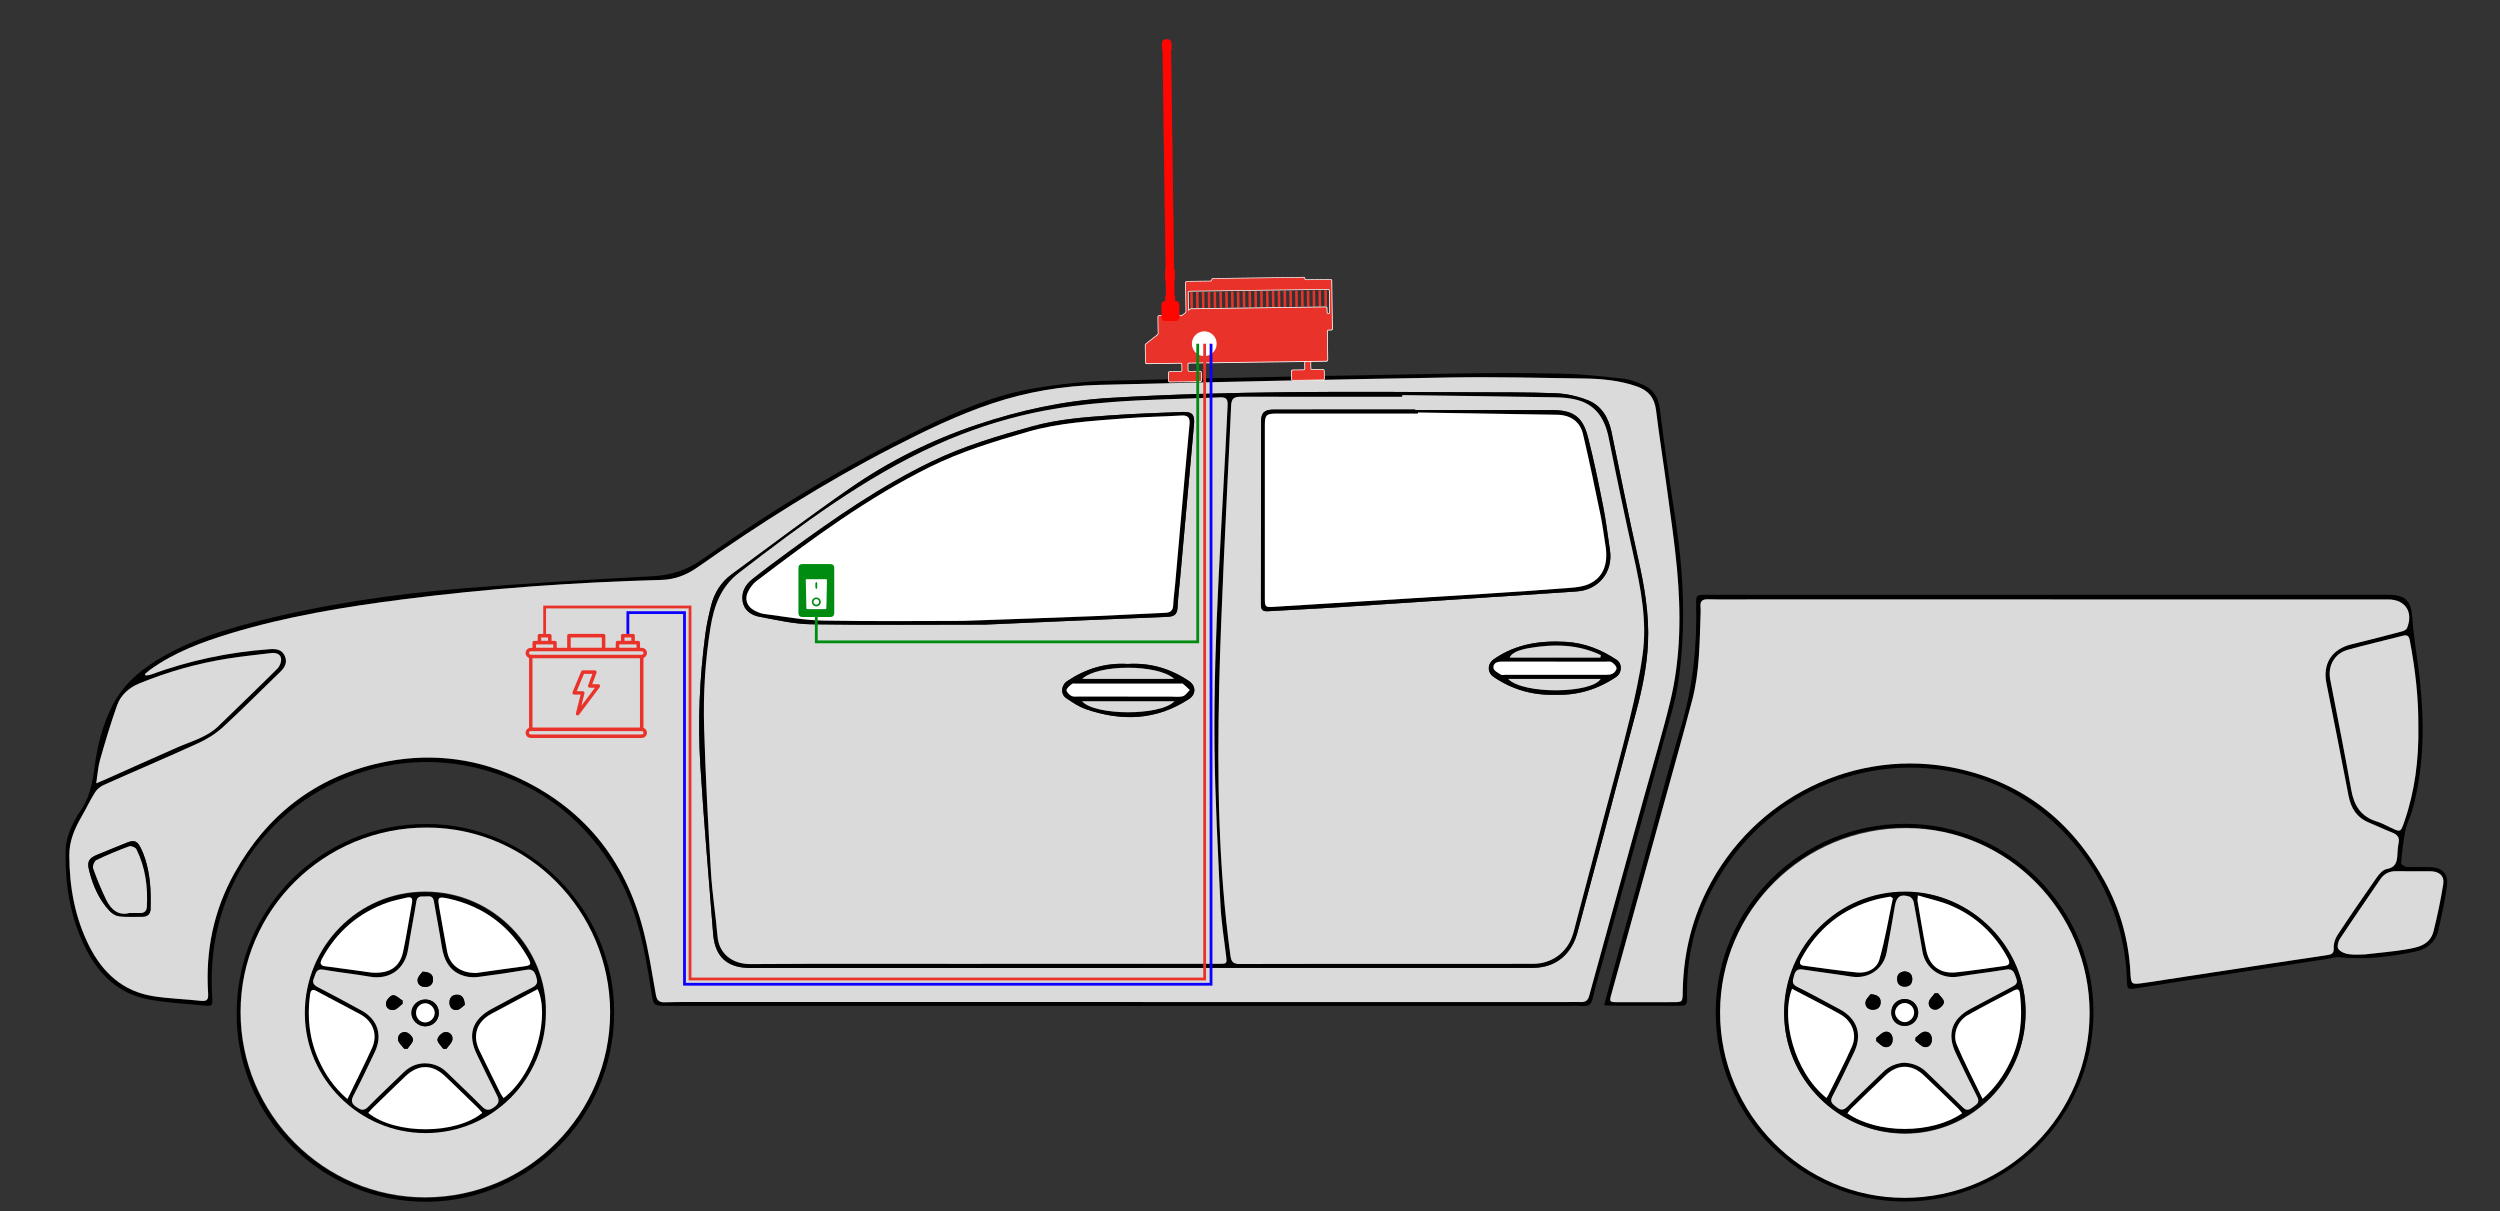 <?xml version="1.0" encoding="UTF-8"?> <svg xmlns="http://www.w3.org/2000/svg" version="1.1" viewBox="0 0 893 432.71"><rect x="0" y="0" width="893" height="432.71" fill="#333333" stroke="none"/><defs><style> .cls-1 { stroke: #008c10; } .cls-1, .cls-2, .cls-3 { fill: none; stroke-miterlimit: 10; } .cls-4 { fill: #ff0600; } .cls-5 { fill: #e9332a; } .cls-2 { stroke: #0c00ff; } .cls-6 { fill: #fff; } .cls-7 { fill: #008c10; } .cls-3 { stroke: #e9332a; } .cls-8 { fill: #dadada; } </style></defs><g><g id="_Слой_1" data-name="Слой_1"><path d="M400.83,359.3c-54.08,0-108.16,0-162.23,0-5.34,0-5.17-.04-5.99-5.31-2.28-14.75-4.92-29.4-12.69-42.52-10.79-18.22-26.15-30.53-46.61-36.36-38.39-10.94-79.02,9.74-92.76,47.11-4.01,10.91-5.47,22.08-4.78,33.62.22,3.59.15,3.66-3.5,3.29-6.63-.67-13.34-.95-19.84-2.27-10.16-2.06-17.01-8.77-21.65-17.75-5.67-10.98-7.53-22.83-7.35-35.07.06-4.29,1.63-8.12,3.69-11.79.33-.58.62-1.19,1.02-1.72,3.64-4.81,4.85-10.39,5.6-16.25.98-7.71,2.86-15.29,6.38-22.22,4.04-7.94,10.8-13.41,18.44-17.75,9.99-5.67,20.85-9.15,31.91-12.02,24.66-6.39,49.78-10.08,75.11-12.13,22.41-1.82,44.87-3.12,67.32-4.31,6.65-.35,12.37-2.11,17.84-5.98,25.11-17.73,51.28-33.73,79-47.11,12.78-6.17,25.81-11.73,39.86-14.08,9.01-1.51,18.18-2.47,27.31-2.7,41.06-1.06,82.13-1.83,123.19-2.56,12.74-.23,25.5-.22,38.24.07,7.22.16,14.44,1,21.63,1.8,2.35.26,4.68,1.18,6.87,2.14,3.6,1.58,5.5,4.29,6.02,8.43,1.63,12.97,3.49,25.91,5.5,38.82,3.04,19.62,4,39.3,1.12,58.98-1.04,7.12-3.33,14.07-5.21,21.06-3.43,12.68-6.99,25.34-10.5,38-3.84,13.87-7.69,27.73-11.53,41.6-1.13,4.09-2.41,8.15-3.31,12.29-.48,2.21-1.52,2.86-3.62,2.73-2.24-.14-4.5-.03-6.75-.03-52.58,0-105.16,0-157.73,0h0ZM51.74,240.81c.09.17.19.33.28.5.62-.11,1.27-.13,1.85-.34,13.69-4.99,27.8-8.01,42.34-9.06,2.3-.17,4.44.02,5.5,2.41,1.03,2.32.03,4.11-1.7,5.77-6.78,6.52-13.38,13.24-20.32,19.59-2.58,2.37-5.72,4.33-8.91,5.8-11.18,5.12-22.51,9.91-33.75,14.93-1.2.54-2.42,1.53-3.11,2.64-1.76,2.81-3.17,5.84-4.83,8.72-2.46,4.24-4.35,8.66-4.35,13.64.02,11.39,1.99,22.39,7.16,32.63,4.8,9.5,12.06,16.15,22.9,17.83,5.58.87,11.27,1.02,16.9,1.64,2.14.23,2.78-.39,2.63-2.56-1.01-15.24,1.95-29.69,9.4-43.06,11.52-20.66,28.73-34.15,51.87-39.32,16.44-3.67,32.71-2.19,48.17,4.71,24.22,10.81,39.43,29.43,46.01,55.02,1.94,7.56,3.11,15.32,4.48,23.01.36,2.05,1.14,2.79,3.25,2.73,5.33-.15,10.66-.1,15.99-.1,102.16,0,204.31,0,306.47.01,1.58,0,3.17-.07,4.75,0,1.59.07,2.47-.6,2.89-2.13,2.7-9.87,5.42-19.73,8.15-29.59,3.83-13.87,7.67-27.74,11.5-41.61,3.12-11.3,6.53-22.54,9.3-33.93,3.79-15.62,3.91-31.54,2.45-47.45-.84-9.2-2.2-18.35-3.43-27.5-1.31-9.74-2.86-19.44-4.06-29.19-.55-4.43-2.7-7.07-6.86-8.51-6.07-2.11-12.36-2.72-18.69-2.82-15.91-.24-31.83-.64-47.74-.38-41.82.69-83.63,1.62-125.44,2.65-13.03.32-25.82,2.44-38.26,6.58-12.44,4.14-24.17,9.84-35.78,15.82-24.31,12.52-47.35,27.11-69.7,42.83-3.86,2.71-8.08,4.31-12.77,4.44-30.91.86-61.73,3-92.41,6.95-20.83,2.68-41.52,6.04-61.66,12.18-10.05,3.06-19.89,6.68-28.52,12.9-.69.5-1.31,1.09-1.97,1.64ZM34.38,279.77c1.48-.62,2.22-.91,2.94-1.23,8.65-3.85,17.29-7.74,25.96-11.56,5.07-2.24,10.59-3.59,14.73-7.63,7.04-6.85,14.14-13.63,21.1-20.57.84-.84,1.46-2.53,1.26-3.66-.3-1.66-1.98-2.05-3.62-1.84-5.12.63-10.26,1.13-15.35,1.94-10.88,1.72-21.43,4.7-31.62,8.88-3.71,1.52-6.64,4.11-7.97,7.84-2.28,6.4-4.21,12.93-6.08,19.46-.71,2.48-.85,5.13-1.36,8.36Z"></path><path d="M572.98,359.06c1.51-5.59,2.86-10.72,4.27-15.83,3.82-13.87,7.66-27.74,11.5-41.61,3.86-13.95,7.48-27.97,11.66-41.82,4.28-14.21,5.77-28.68,5.47-43.42-.08-3.9-.02-3.91,3.74-3.91,81.16,0,162.31,0,243.47,0,6.37,0,8.2,2.23,8.62,8.55.47,6.95,1.77,13.84,2.54,20.77,1.77,16,1.77,31.93-2.57,47.6-.69,2.48-1.98,4.81-2.49,7.31-.77,3.81-1.15,7.7-1.51,11.58-.04.41,1.17,1.32,1.83,1.35,2.74.16,5.5.02,8.24.1,4.86.14,6.94,2.36,6.25,7.18-.72,5.01-1.81,9.96-2.88,14.91-.98,4.56-4.01,7.2-8.48,8.11-8.91,1.83-17.87,2.98-27.01,1.98-1.35-.15-2.77.38-4.16.59-12.84,1.96-25.67,3.91-38.51,5.88-9.79,1.5-19.58,2.99-29.36,4.56-3.68.59-3.78.59-3.89-3.13-.92-33.05-23.9-63.36-54.88-72.39-35.04-10.21-71.97,4.39-90.94,36.05-7.71,12.87-11.5,26.84-11.27,41.87.06,3.96,0,3.93-3.94,3.92-7.25-.02-14.5,0-21.75-.02-1.15,0-2.29-.11-3.96-.19ZM732.58,214.12c-35.74,0-71.48,0-107.23,0-5.08,0-10.17.08-15.25-.05-2.11-.05-2.89.73-2.67,2.76.09.82.04,1.67.01,2.5-.35,10.32-.36,20.7-2.99,30.77-3.17,12.15-6.6,24.23-9.93,36.34-6.32,22.93-12.65,45.86-18.97,68.79-.72,2.63-.64,2.75,2.21,2.76,6.58.02,13.16.01,19.74-.01,3.46-.01,3.51-.06,3.56-3.48.17-12.76,2.87-24.89,8.58-36.37,16.52-33.2,53.23-51.44,89.45-43.61,23.62,5.1,41.08,19.03,52.66,40.19,5.54,10.13,8.62,21.05,9.22,32.63.23,4.35.3,4.38,4.68,3.8,2.72-.36,5.43-.82,8.15-1.24,12.26-1.87,24.52-3.75,36.78-5.62,6.99-1.06,13.99-2.09,20.99-3.16,1.34-.21,2.13-.67,2.03-2.46-.08-1.52.47-3.31,1.31-4.6,4.52-6.88,9.17-13.68,13.91-20.42.92-1.31,2.27-2.94,3.64-3.18,3.15-.56,3.74-2.46,3.87-5.05.07-1.41.15-2.84.44-4.22.46-2.19-.62-3.16-2.48-3.88-2.71-1.05-5.33-2.33-8.02-3.43-4.36-1.77-6.51-5.11-7.38-9.62-2.57-13.4-5.19-26.78-7.89-40.15-1.42-7.03,1.91-12.26,8.95-13.95,6.06-1.46,12.09-3.05,18.12-4.64.64-.17,1.5-.61,1.71-1.15,2.34-5.77-.63-10.24-6.74-10.24-40.16,0-80.32,0-120.47,0ZM863.84,259.63c.08-10.37-1.11-20.6-3.04-30.78-.29-1.53-.76-2.22-2.46-1.78-6.6,1.72-13.26,3.21-19.82,5.06-4.67,1.31-7.09,5.79-6.17,10.55,2.53,13.15,5.18,26.29,7.52,39.47.99,5.61,3.46,9.57,9.11,11.28,1.74.53,3.36,1.43,5.02,2.22,3.48,1.65,3.51,1.64,4.81-2.11,3.82-10.99,5.2-22.34,5.04-33.91ZM844.7,340.92c5.52-.65,10.09-1.01,14.59-1.76,4.2-.7,8.7-1.51,9.96-6.54,1.39-5.55,2.57-11.17,3.47-16.82.47-2.93-1.44-4.56-4.53-4.58-4.08-.03-8.16.05-12.24-.03-2.47-.05-4.33.86-5.72,2.9-4.82,7.09-9.7,14.13-14.43,21.27-.64.96-1.07,2.85-.56,3.59.7,1.02,2.34,1.71,3.67,1.89,2.2.3,4.48.08,5.78.08Z"></path><path d="M680.53,294.27c37.15.02,67.33,30.29,67.26,67.45-.07,37.3-30.37,67.53-67.61,67.47-37.03-.06-67.38-30.52-67.33-67.57.05-37.26,30.31-67.37,67.68-67.35ZM680.22,427.65c36.17.25,66.12-29.39,66.14-65.79.02-36.45-29.04-65.82-65.48-66.26-36.38-.44-66.21,29.19-66.48,65.73-.27,36.46,29.11,66.06,65.82,66.31Z"></path><path d="M84.55,361.77c0-37.45,30.15-67.46,67.75-67.45,36.73,0,67.2,30.64,67.08,67.5-.13,38.03-30.92,66.95-66.36,67.44-38.48.53-68.93-30.99-68.47-67.49ZM217.85,361.84c.01-36.26-29.36-65.95-65.34-66.04-36.8-.09-66.62,29.36-66.65,65.83-.03,36.43,29.82,66.36,66.05,66.25,36.43-.11,65.93-29.66,65.94-66.04Z"></path><path class="cls-8" d="M51.74,240.81c.65-.55,1.28-1.14,1.97-1.64,8.64-6.22,18.47-9.84,28.52-12.9,20.14-6.13,40.83-9.5,61.66-12.18,30.68-3.95,61.5-6.09,92.41-6.95,4.7-.13,8.92-1.73,12.77-4.44,22.35-15.72,45.39-30.3,69.7-42.83,11.61-5.98,23.34-11.68,35.78-15.82,12.44-4.14,25.23-6.26,38.26-6.58,41.81-1.03,83.63-1.95,125.44-2.65,15.91-.26,31.83.14,47.74.38,6.33.09,12.61.71,18.69,2.82,4.16,1.44,6.31,4.08,6.86,8.51,1.2,9.75,2.75,19.45,4.06,29.19,1.23,9.16,2.58,18.31,3.43,27.5,1.46,15.91,1.34,31.83-2.45,47.45-2.77,11.39-6.18,22.63-9.3,33.93-3.83,13.87-7.67,27.74-11.5,41.61-2.72,9.86-5.45,19.72-8.15,29.59-.42,1.53-1.31,2.2-2.89,2.13-1.58-.07-3.17,0-4.75,0-102.16,0-204.31-.01-306.47-.01-5.33,0-10.67-.06-15.99.1-2.11.06-2.89-.69-3.25-2.73-1.37-7.7-2.54-15.46-4.48-23.01-6.58-25.58-21.79-44.2-46.01-55.02-15.45-6.9-31.73-8.38-48.17-4.71-23.15,5.17-40.36,18.66-51.87,39.32-7.45,13.37-10.41,27.82-9.4,43.06.14,2.18-.49,2.8-2.63,2.56-5.63-.62-11.32-.77-16.9-1.64-10.84-1.69-18.09-8.34-22.9-17.83-5.17-10.24-7.14-21.24-7.16-32.63,0-4.98,1.89-9.4,4.35-13.64,1.67-2.87,3.07-5.91,4.83-8.72.69-1.11,1.91-2.1,3.11-2.64,11.23-5.02,22.56-9.81,33.75-14.93,3.2-1.46,6.33-3.43,8.91-5.8,6.93-6.35,13.53-13.07,20.32-19.59,1.72-1.65,2.72-3.45,1.7-5.77-1.06-2.39-3.2-2.58-5.5-2.41-14.54,1.05-28.65,4.07-42.34,9.06-.58.21-1.23.23-1.85.34-.09-.17-.19-.33-.28-.5ZM407.29,345.75h0c39.83,0,79.66,0,119.49,0,6.83,0,13.67,0,20.5-.01,6.67-.02,11.74-2.88,14.77-8.86,1.03-2.04,1.56-4.36,2.17-6.6,3.19-11.8,6.34-23.62,9.47-35.44,3.56-13.43,7.04-26.88,10.65-40.29,2.19-8.14,3.93-16.34,4.32-24.79.49-10.42-1.32-20.53-3.61-30.65-3.37-14.93-6.29-29.96-9.45-44.94-1.05-4.97-3.54-9.24-8.33-11.16-3.62-1.45-7.66-2.37-11.55-2.53-10.15-.41-20.32-.29-30.49-.35-42.91-.23-85.81-.54-128.69,2.01-16.44.98-32.25,4.44-47.78,9.66-16.04,5.4-31.07,12.88-44.94,22.48-14.43,9.99-28.45,20.55-42.58,30.96-3.73,2.75-6.11,6.6-7.24,11.09-.85,3.39-1.62,6.82-2.07,10.28-2.03,15.49-2.74,31.07-1.78,46.64,1.24,20.11,3.01,40.19,4.57,60.28.64,8.26,4.99,12.24,13.32,12.24,46.41,0,92.82,0,139.24,0ZM53.8,319.66c-.06-6.24-1.29-12.14-3.37-16.46-1.38-2.88-2.4-3.31-5.25-2.16-3.46,1.4-6.92,2.81-10.37,4.23-3.04,1.25-3.79,2.4-2.99,5.6,1.34,5.36,3.48,10.41,7.33,14.51.85.9,2.15,1.76,3.33,1.88,2.8.3,5.64.18,8.47.16,1.79,0,2.78-.99,2.84-2.78.06-1.66.01-3.32.01-4.99Z"></path><path class="cls-8" d="M34.38,279.77c.5-3.23.65-5.88,1.36-8.36,1.87-6.53,3.8-13.06,6.08-19.46,1.33-3.73,4.26-6.31,7.97-7.84,10.2-4.18,20.74-7.16,31.62-8.88,5.09-.81,10.23-1.31,15.35-1.94,1.64-.2,3.32.18,3.62,1.84.2,1.13-.41,2.82-1.26,3.66-6.95,6.93-14.06,13.72-21.1,20.57-4.15,4.03-9.66,5.39-14.73,7.63-8.67,3.82-17.31,7.7-25.96,11.56-.72.32-1.46.61-2.94,1.23Z"></path><path class="cls-8" d="M732.58,214.12c40.16,0,80.32,0,120.47,0,6.11,0,9.09,4.47,6.74,10.24-.22.53-1.07.98-1.71,1.15-6.03,1.59-12.06,3.18-18.12,4.64-7.04,1.7-10.37,6.93-8.95,13.95,2.7,13.37,5.32,26.76,7.89,40.15.86,4.51,3.02,7.84,7.38,9.62,2.69,1.1,5.31,2.38,8.02,3.43,1.87.72,2.94,1.68,2.48,3.88-.29,1.38-.37,2.81-.44,4.22-.13,2.59-.72,4.5-3.87,5.05-1.37.24-2.72,1.87-3.64,3.18-4.73,6.74-9.39,13.54-13.91,20.42-.85,1.29-1.4,3.08-1.31,4.6.1,1.79-.69,2.25-2.03,2.46-6.99,1.08-13.99,2.1-20.99,3.16-12.26,1.86-24.52,3.74-36.78,5.62-2.72.42-5.42.88-8.15,1.24-4.38.58-4.45.56-4.68-3.8-.6-11.58-3.68-22.5-9.22-32.63-11.58-21.16-29.04-35.09-52.66-40.19-36.22-7.82-72.93,10.42-89.45,43.61-5.71,11.48-8.4,23.61-8.58,36.37-.05,3.42-.1,3.47-3.56,3.48-6.58.03-13.16.03-19.74.01-2.84,0-2.93-.13-2.21-2.76,6.32-22.93,12.65-45.86,18.97-68.79,3.33-12.11,6.76-24.19,9.93-36.34,2.63-10.07,2.64-20.45,2.99-30.77.03-.83.07-1.67-.01-2.5-.21-2.03.56-2.81,2.67-2.76,5.08.12,10.16.05,15.25.05,35.74,0,71.48,0,107.23,0Z"></path><path class="cls-8" d="M863.84,259.63c.17,11.58-1.22,22.93-5.03,33.92-1.3,3.75-1.33,3.76-4.81,2.11-1.65-.78-3.28-1.69-5.02-2.22-5.64-1.71-8.11-5.68-9.11-11.28-2.34-13.19-4.98-26.32-7.52-39.47-.92-4.77,1.5-9.24,6.17-10.55,6.56-1.85,13.22-3.34,19.82-5.06,1.7-.44,2.17.25,2.46,1.78,1.93,10.17,3.12,20.41,3.03,30.77Z"></path><path class="cls-8" d="M844.7,340.92c-1.3,0-3.57.22-5.78-.08-1.33-.18-2.97-.88-3.67-1.89-.51-.74-.08-2.63.56-3.59,4.72-7.15,9.61-14.19,14.43-21.27,1.38-2.04,3.24-2.94,5.72-2.9,4.08.08,8.16,0,12.24.03,3.09.02,5,1.66,4.53,4.58-.9,5.65-2.08,11.27-3.47,16.82-1.26,5.03-5.75,5.84-9.96,6.54-4.51.75-9.08,1.11-14.59,1.76Z"></path><path class="cls-8" d="M746.41,361.84c-.01,36.38-29.51,65.93-65.94,66.04-36.24.11-66.08-29.82-66.05-66.25.03-36.47,29.84-65.92,66.65-65.83,35.98.09,65.35,29.77,65.34,66.04ZM723.48,361.81c.47-22.52-18.27-43.17-43.19-43.14-23.8.03-42.97,19.49-42.93,43.5.04,23.46,19.56,42.8,43.17,42.78,23.75-.02,42.99-19.34,42.96-43.15Z"></path><path d="M407.29,345.75c-46.41,0-92.82,0-139.24,0-8.33,0-12.68-3.98-13.32-12.24-1.56-20.09-3.33-40.17-4.57-60.28-.96-15.57-.25-31.15,1.78-46.64.45-3.46,1.22-6.89,2.07-10.28,1.13-4.49,3.51-8.34,7.24-11.09,14.13-10.41,28.16-20.98,42.58-30.96,13.86-9.6,28.89-17.08,44.94-22.48,15.53-5.23,31.34-8.68,47.78-9.66,42.87-2.55,85.78-2.24,128.69-2.01,10.16.06,20.34-.06,30.49.35,3.89.16,7.93,1.08,11.55,2.53,4.79,1.92,7.28,6.19,8.33,11.16,3.16,14.98,6.07,30.01,9.45,44.94,2.29,10.12,4.09,20.23,3.61,30.65-.39,8.45-2.13,16.65-4.32,24.79-3.61,13.41-7.09,26.86-10.65,40.29-3.13,11.82-6.29,23.63-9.47,35.44-.6,2.24-1.13,4.56-2.17,6.6-3.03,5.98-8.1,8.84-14.77,8.86-6.83.02-13.67.01-20.5.01-39.83,0-79.66,0-119.49,0h0ZM350.82,344.29c28.16,0,56.32,0,84.49,0,3.06,0,3.01,0,2.64-3.06-.71-5.95-1.7-11.9-1.98-17.87-.89-18.88-1.95-37.78-2.14-56.67-.41-40.6,2.83-81.08,4.67-121.6.1-2.14-.13-3.26-2.69-3.14-12.73.59-25.5.69-38.2,1.64-9.52.71-19.08,1.88-28.4,3.88-11.95,2.56-23.59,6.42-34.76,11.48-25.77,11.67-48.16,28.54-70.42,45.63-6.55,5.03-9,11.84-10.23,19.54-1.91,11.89-2.62,23.87-2.28,35.86.49,17.15,1.41,34.28,2.43,51.41.46,7.72,1.7,15.39,2.36,23.11.53,6.18,5.29,9.94,11.78,9.89,27.58-.19,55.16-.08,82.74-.08ZM500.91,141.13c0,.2,0,.4,0,.61-19.25,0-38.5.02-57.74-.02-2.19,0-3.28.5-3.39,3.05-.79,18.23-1.79,36.44-2.59,54.67-.67,15.31-1.35,30.63-1.69,45.96-.71,32.09-.34,64.15,4.04,96.03.33,2.44,1.25,2.92,3.47,2.91,20.58-.07,41.16-.04,61.75-.04,14.33,0,28.67.02,43-.03,6.33-.02,11.71-3.83,13.81-9.68.67-1.87,1.1-3.84,1.61-5.77,3.19-12.06,6.37-24.13,9.56-36.19,3.16-11.98,6.49-23.92,9.43-35.96,1.86-7.58,3.54-15.24,4.6-22.96,1.64-11.98-.68-23.7-3.28-35.37-3.09-13.89-6.02-27.82-8.81-41.77-1.37-6.85-4.5-12-11.6-13.79-2.4-.6-4.94-.81-7.42-.86-18.24-.31-36.49-.53-54.73-.79Z"></path><path d="M53.8,319.66c0,1.66.04,3.33-.01,4.99-.06,1.79-1.05,2.77-2.84,2.78-2.83.01-5.67.14-8.47-.16-1.18-.13-2.48-.98-3.33-1.88-3.85-4.1-5.99-9.14-7.33-14.51-.8-3.2-.04-4.35,2.99-5.6,3.45-1.42,6.91-2.83,10.37-4.23,2.85-1.15,3.87-.72,5.25,2.16,2.07,4.32,3.31,10.22,3.37,16.46ZM46.24,326.12c1.62,0,2.7-.03,3.78,0,1.56.06,2.36-.76,2.44-2.22.4-7.16-.52-14.12-3.76-20.6-.32-.64-1.88-1.26-2.54-1.01-3.97,1.46-7.9,3.07-11.7,4.91-.74.36-1.47,2.18-1.19,2.97,1.35,3.81,2.9,7.57,4.66,11.2,1.74,3.6,4.47,5.83,8.31,4.74Z"></path><path d="M637.27,361.57c.09-23.87,19.53-43.17,43.39-43.09,23.49.07,43.08,19.9,42.91,43.43-.17,23.68-19.68,42.98-43.37,42.89-23.76-.09-43.02-19.49-42.93-43.22ZM680.13,379.59c3.19.14,5.86,1.24,8.12,3.46,4.27,4.21,8.66,8.3,12.91,12.53,1.72,1.72,2.82.32,4.08-.51,1.22-.8,1.88-1.63,1.03-3.28-2.63-5.1-5.1-10.28-7.59-15.46-3.36-7-1.52-12.45,5.31-16.04,4.86-2.55,9.68-5.19,14.55-7.71,1.39-.72,2.4-1.31,1.64-3.21-.7-1.74-.89-3.52-3.59-3.06-5.66.95-11.38,1.56-17.04,2.52-6.12,1.04-11.8-2.82-12.85-8.94-1.01-5.91-2.01-11.82-3.13-17.7-.14-.73-.86-1.72-1.52-1.93-3.21-1.01-4.62-.01-5.18,3.25-.95,5.58-1.9,11.16-2.97,16.71-1.16,6.02-6.56,9.58-12.58,8.61-5.83-.94-11.7-1.66-17.55-2.55-1.88-.29-2.55.7-2.94,2.24-.39,1.52-1.05,2.89,1.08,3.95,5.14,2.54,10.17,5.32,15.23,8.02,6.34,3.39,8.2,9.16,5.05,15.58-2.52,5.15-4.9,10.39-7.61,15.44-1.2,2.24.16,2.88,1.46,3.96,1.42,1.18,2.48,1.18,3.84-.18,4.18-4.18,8.5-8.21,12.72-12.35,2.13-2.08,4.66-3.13,7.53-3.36ZM700.87,397.66c-.51-.64-.87-1.18-1.32-1.62-4.12-4-8.22-8.03-12.4-11.97-4.31-4.05-9.27-4.04-13.58,0-4.18,3.94-8.28,7.96-12.4,11.96-.49.48-.85,1.09-1.28,1.65,10.89,7.42,30.1,7.42,40.97-.04ZM652.42,392.19c.22-.33.38-.53.49-.75,2.9-5.88,6-11.68,8.63-17.68,1.89-4.33.01-9.04-4.1-11.38-3.46-1.98-7.02-3.77-10.54-5.63-2.25-1.19-4.51-2.35-6.78-3.53-4.04,10.27.6,29.55,12.3,38.98ZM708.19,392.51c4.55-3.98,7.56-8.38,9.92-13.3,3.6-7.52,4.42-15.44,3.48-23.61-.13-1.13-.11-2.9-2.16-1.82-5.52,2.89-11.07,5.73-16.49,8.8-3.65,2.07-5.58,6.76-3.95,10.62,2.71,6.4,5.96,12.58,9.21,19.32ZM676.13,320.84c-.3-.19-.6-.38-.91-.57-1.69.34-3.41.58-5.07,1.03-12.05,3.23-20.98,10.39-26.85,21.4-.75,1.4-.3,2.08,1.08,2.26,6.34.85,12.68,1.79,19.04,2.42,3.55.35,6.95-1.36,7.88-4.58,2.07-7.19,3.27-14.63,4.83-21.96ZM685.07,319.85c-.09,1.28-.18,1.61-.12,1.92,1.02,5.9,1.94,11.82,3.13,17.68,1.14,5.6,4.94,8.45,10.61,7.88,5.79-.59,11.54-1.51,17.31-2.29,1.92-.26,2.08-1.15,1.22-2.75-4.67-8.67-11.47-15.07-20.51-18.88-3.6-1.52-7.5-2.32-11.63-3.56Z"></path><path d="M194.92,361.81c.03,23.81-19.21,43.13-42.96,43.15-23.61.02-43.13-19.33-43.17-42.78-.04-24.01,19.14-43.47,42.93-43.5,24.92-.04,43.66,20.61,43.19,43.14ZM151.81,379.81c3.06.02,5.66,1.12,7.85,3.27,4.17,4.07,8.44,8.04,12.53,12.19,1.53,1.55,2.65,1.38,4.27.22,1.65-1.18,2.05-2.26,1.09-4.13-2.47-4.81-4.77-9.7-7.15-14.56-3.58-7.3-1.78-12.74,5.46-16.56,4.78-2.52,9.5-5.17,14.34-7.56,2-.99,1.8-2.3,1.28-3.9-.52-1.62-1.17-2.76-3.33-2.39-5.66.98-11.34,1.8-17.04,2.53-1.61.21-3.36.2-4.92-.21-5.4-1.41-7.59-5.44-8.4-10.62-.85-5.43-1.92-10.82-2.83-16.23-.4-2.34-2.18-1.55-3.53-1.65-1.29-.1-2.43,0-2.72,1.77-.91,5.67-2.07,11.3-2.93,16.97-1.1,7.19-6.61,11.15-13.74,9.9-5.49-.96-11.05-1.52-16.54-2.49-2.7-.48-2.7,1.48-3.37,2.99-.75,1.69-.03,2.53,1.48,3.31,5.25,2.71,10.46,5.48,15.62,8.35,5.68,3.15,7.46,8.8,4.67,14.69-2.49,5.26-5.01,10.52-7.68,15.69-.93,1.8-.65,2.83.96,3.94,1.5,1.04,2.62,1.73,4.27.05,4.14-4.22,8.49-8.24,12.72-12.37,2.13-2.08,4.65-3.16,7.62-3.22ZM131.54,397.56c9.97,7.86,31.41,7.65,40.71-.05-.55-.61-1.05-1.26-1.63-1.83-3.88-3.77-7.75-7.55-11.67-11.28-4.56-4.34-9.56-4.32-14.15.06-3.92,3.74-7.8,7.51-11.68,11.29-.57.56-1.06,1.2-1.59,1.81ZM179.88,392.24c12.15-9.37,16.41-30.41,12.14-38.9-5.5,2.93-11.01,5.82-16.48,8.79-5.27,2.85-6.87,7.75-4.29,13.08,2.46,5.09,4.97,10.16,7.48,15.23.31.63.76,1.19,1.16,1.8ZM124.09,392.59c3.07-6.34,6.03-12.18,8.75-18.13,2.2-4.79.51-9.6-4.13-12.14-5.1-2.79-10.3-5.41-15.41-8.2-1.71-.94-2.31-.62-2.56,1.29-1.08,8.02-.24,15.78,3.09,23.19,2.33,5.19,5.46,9.82,10.26,13.99ZM132.41,347.37c6.76.57,10.42-1.93,11.61-7.52,1.23-5.76,2.1-11.6,3.16-17.4.29-1.62-.29-2.22-1.88-1.83-2.33.58-4.73,1-6.98,1.8-10.3,3.66-18.04,10.37-23.25,19.97-.76,1.4-.93,2.5,1.19,2.77,5.77.74,11.52,1.56,16.16,2.2ZM170.24,347.53c4.74-.66,10.49-1.52,16.26-2.26,3.33-.43,3.55-.68,1.87-3.57-6.34-10.92-15.55-17.87-27.97-20.69-4.43-1.01-4.05-.22-3.43,3.55.83,5.08,1.84,10.14,2.73,15.21.83,4.75,4.65,7.9,10.54,7.75Z"></path><path class="cls-8" d="M350.82,344.29c-27.58,0-55.16-.11-82.74.08-6.49.04-11.26-3.72-11.78-9.89-.66-7.71-1.9-15.39-2.36-23.11-1.01-17.12-1.93-34.26-2.43-51.41-.35-11.99.36-23.97,2.28-35.86,1.24-7.69,3.69-14.51,10.23-19.54,22.26-17.1,44.66-33.96,70.42-45.63,11.18-5.06,22.81-8.92,34.76-11.48,9.32-2,18.88-3.16,28.4-3.88,12.7-.95,25.47-1.06,38.2-1.64,2.57-.12,2.79,1,2.69,3.14-1.84,40.52-5.08,81-4.67,121.6.19,18.9,1.25,37.79,2.14,56.67.28,5.98,1.27,11.92,1.98,17.87.37,3.06.41,3.06-2.64,3.06-28.16,0-56.32,0-84.49,0ZM351.89,223.11c22.51-.98,43.81-1.96,65.12-2.78,2.6-.1,3.51-1,3.63-3.48.17-3.57.62-7.13.94-10.7,1.63-18.16,3.26-36.32,4.91-54.48.32-3.53-.58-4.66-4.11-4.52-8.57.34-17.15.61-25.71,1.22-9.37.66-18.75,1.37-27.89,3.91-12.27,3.4-24.45,7.03-35.97,12.57-18.23,8.78-34.76,20.26-51.02,32.16-4.43,3.24-8.85,6.52-13.14,9.94-2.46,1.96-3.92,4.64-3.37,7.89.57,3.32,3.14,4.95,6.11,5.49,6.04,1.11,12.14,2.56,18.23,2.66,21.15.32,42.31.12,62.27.12ZM402.83,237.17c-7.91-.49-15.07,1.72-21.63,6.13-2.17,1.46-2.49,4.64-.32,6.1,2.19,1.48,4.45,3.03,6.91,3.88,12.83,4.46,25.27,4.08,36.96-3.62,2.54-1.68,2.48-4.67,0-6.36-6.62-4.5-13.89-6.63-21.91-6.13Z"></path><path class="cls-8" d="M500.91,141.13c18.24.25,36.49.47,54.73.79,2.48.04,5.02.25,7.42.86,7.11,1.79,10.24,6.94,11.6,13.79,2.78,13.95,5.72,27.88,8.81,41.77,2.59,11.67,4.92,23.39,3.28,35.37-1.06,7.72-2.75,15.38-4.6,22.96-2.95,12.03-6.27,23.98-9.43,35.96-3.19,12.06-6.37,24.13-9.56,36.19-.51,1.93-.94,3.89-1.61,5.77-2.09,5.85-7.48,9.66-13.81,9.68-14.33.05-28.67.03-43,.03-20.58,0-41.17-.03-61.75.04-2.22,0-3.13-.47-3.47-2.91-4.38-31.89-4.76-63.94-4.04-96.03.34-15.32,1.02-30.64,1.69-45.96.8-18.23,1.81-36.44,2.59-54.67.11-2.55,1.21-3.05,3.39-3.05,19.25.04,38.5.02,57.74.02,0-.2,0-.4,0-.61ZM505.51,146.47v-.18c-16.83,0-33.66-.01-50.49.01-3.35,0-4.56,1.09-4.57,4.22-.04,21.83,0,43.66-.05,65.48,0,1.9.71,2.44,2.53,2.33,7.81-.49,15.64-.8,23.45-1.31,28.92-1.89,57.84-3.85,86.76-5.75,7.84-.52,13.1-6.9,11.94-14.68-.78-5.27-1.41-10.57-2.45-15.79-1.65-8.32-3.34-16.64-5.47-24.85-1.85-7.11-5.28-9.45-12.67-9.47-16.33-.05-32.66-.01-48.99-.01ZM555.75,248.18c7.8.23,14.99-1.96,21.52-6.37,2.17-1.47,2.3-4.73.15-6.15-5.48-3.64-11.39-6-18.08-6.39-9.2-.53-17.88.76-25.66,6.13-2.41,1.66-2.57,4.75-.12,6.42,6.67,4.55,14.05,6.61,22.19,6.36Z"></path><path class="cls-8" d="M46.24,326.12c-3.84,1.09-6.57-1.14-8.31-4.74-1.76-3.64-3.31-7.39-4.66-11.2-.28-.79.45-2.61,1.19-2.97,3.8-1.84,7.73-3.45,11.7-4.91.66-.24,2.23.38,2.54,1.01,3.24,6.48,4.15,13.44,3.76,20.6-.08,1.45-.88,2.27-2.44,2.22-1.08-.04-2.16,0-3.78,0Z"></path><path class="cls-8" d="M680.13,379.59c-2.86.23-5.4,1.27-7.53,3.36-4.22,4.14-8.54,8.17-12.72,12.35-1.36,1.36-2.42,1.36-3.84.18-1.3-1.08-2.66-1.72-1.46-3.96,2.71-5.05,5.09-10.29,7.61-15.44,3.15-6.43,1.29-12.2-5.05-15.58-5.06-2.71-10.09-5.49-15.23-8.02-2.13-1.05-1.47-2.42-1.08-3.95.39-1.54,1.07-2.53,2.94-2.24,5.84.89,11.71,1.61,17.55,2.55,6.02.97,11.42-2.59,12.58-8.61,1.07-5.56,2.01-11.14,2.97-16.71.56-3.27,1.97-4.27,5.18-3.25.66.21,1.38,1.19,1.52,1.93,1.12,5.89,2.12,11.79,3.13,17.7,1.04,6.12,6.72,9.98,12.85,8.94,5.66-.96,11.38-1.56,17.04-2.52,2.69-.45,2.89,1.33,3.59,3.06.76,1.89-.24,2.49-1.64,3.21-4.87,2.53-9.69,5.16-14.55,7.71-6.83,3.59-8.67,9.05-5.31,16.04,2.48,5.17,4.96,10.35,7.59,15.46.85,1.65.19,2.48-1.03,3.28-1.26.83-2.36,2.23-4.08.51-4.25-4.23-8.64-8.32-12.91-12.53-2.26-2.23-4.93-3.32-8.12-3.46ZM680.32,366.46c2.7.02,4.78-1.95,4.87-4.62.1-2.73-2.05-4.97-4.79-4.99-2.7-.01-4.75,1.97-4.82,4.66-.07,2.88,1.89,4.92,4.74,4.95ZM692.26,354.79c-.39,0-.78,0-1.17,0-.75,1.08-1.98,2.09-2.13,3.24-.22,1.69,1.24,2.92,2.83,2.55,1.06-.25,2.54-1.65,2.58-2.59.04-1.04-1.35-2.14-2.11-3.21ZM670.19,370.76c.01.39.02.77.03,1.16,1.03.74,2,1.95,3.1,2.1,1.69.23,2.78-1.06,2.74-2.82-.03-1.63-1.1-2.91-2.65-2.65-1.17.19-2.16,1.44-3.23,2.21ZM684.22,370.64l-.03,1.15c1.07.78,2.07,2.04,3.24,2.22,1.52.24,2.64-1.02,2.66-2.66.02-1.75-1.06-3.04-2.76-2.81-1.11.15-2.08,1.36-3.11,2.1ZM668.19,355.11c-.5.71-1.65,1.67-1.82,2.78-.27,1.7.98,2.82,2.72,2.79,1.59-.02,2.66-.97,2.68-2.66.02-1.79-1.03-2.69-3.58-2.91ZM680.24,346.98c-1.71.21-2.7,1.14-2.59,2.94.11,1.68,1.16,2.51,2.79,2.5,1.69-.02,2.61-1.04,2.62-2.66.01-1.76-1.01-2.7-2.83-2.79Z"></path><path class="cls-6" d="M700.87,397.66c-10.88,7.46-30.08,7.46-40.97.04.43-.56.79-1.18,1.28-1.65,4.11-4.01,8.22-8.03,12.4-11.96,4.3-4.05,9.27-4.06,13.58,0,4.19,3.94,8.28,7.96,12.4,11.97.45.44.81.99,1.32,1.62Z"></path><path class="cls-6" d="M652.42,392.19c-11.7-9.42-16.34-28.71-12.3-38.98,2.28,1.18,4.54,2.34,6.78,3.53,3.52,1.86,7.09,3.66,10.54,5.63,4.11,2.35,5.99,7.05,4.1,11.38-2.63,6-5.73,11.8-8.63,17.68-.11.22-.27.42-.49.75Z"></path><path class="cls-6" d="M708.19,392.51c-3.25-6.74-6.5-12.92-9.21-19.32-1.63-3.85.3-8.55,3.95-10.62,5.42-3.07,10.97-5.91,16.49-8.8,2.05-1.08,2.03.69,2.16,1.82.95,8.17.13,16.1-3.48,23.61-2.36,4.92-5.36,9.32-9.92,13.3Z"></path><path class="cls-6" d="M676.13,320.84c-1.56,7.34-2.76,14.78-4.83,21.96-.93,3.22-4.33,4.93-7.88,4.58-6.37-.63-12.7-1.57-19.04-2.42-1.38-.18-1.82-.86-1.08-2.26,5.87-11.01,14.8-18.18,26.85-21.4,1.66-.45,3.38-.69,5.07-1.03.3.19.6.38.91.57Z"></path><path class="cls-6" d="M685.07,319.85c4.13,1.24,8.03,2.04,11.63,3.56,9.05,3.81,15.85,10.21,20.51,18.88.86,1.6.7,2.49-1.22,2.75-5.77.77-11.52,1.7-17.31,2.29-5.67.57-9.47-2.27-10.61-7.88-1.19-5.86-2.11-11.78-3.13-17.68-.05-.31.04-.65.12-1.92Z"></path><path class="cls-8" d="M151.81,379.8c-2.97.06-5.49,1.14-7.62,3.22-4.23,4.13-8.58,8.15-12.72,12.37-1.65,1.68-2.77.99-4.27-.05-1.6-1.11-1.89-2.14-.96-3.94,2.67-5.17,5.19-10.42,7.68-15.69,2.79-5.89,1.01-11.54-4.67-14.69-5.16-2.87-10.38-5.64-15.62-8.35-1.51-.78-2.24-1.62-1.48-3.31.67-1.51.67-3.47,3.37-2.99,5.49.97,11.05,1.53,16.54,2.49,7.12,1.25,12.64-2.71,13.74-9.9.87-5.67,2.02-11.31,2.93-16.97.29-1.77,1.42-1.86,2.72-1.77,1.35.1,3.14-.7,3.53,1.65.92,5.42,1.99,10.81,2.83,16.23.81,5.18,3,9.21,8.4,10.62,1.56.41,3.31.42,4.92.21,5.69-.74,11.38-1.56,17.04-2.53,2.16-.37,2.81.77,3.33,2.39.52,1.61.72,2.91-1.28,3.9-4.84,2.39-9.56,5.04-14.34,7.56-7.24,3.82-9.04,9.26-5.46,16.56,2.38,4.85,4.68,9.75,7.15,14.56.96,1.87.56,2.95-1.09,4.13-1.62,1.16-2.74,1.32-4.27-.22-4.09-4.15-8.37-8.11-12.53-12.19-2.2-2.15-4.79-3.25-7.85-3.27ZM151.82,357.02c-2.7.04-4.96,2.33-4.86,4.93.1,2.54,2.32,4.65,4.9,4.66,2.77,0,4.91-2.11,4.89-4.83-.02-2.76-2.13-4.8-4.94-4.76ZM158.29,374.62c.39,0,.78,0,1.18.01.75-1.09,1.95-2.1,2.14-3.27.28-1.73-1.23-2.96-2.76-2.68-1.05.19-2.53,1.66-2.59,2.64-.06,1.06,1.29,2.2,2.03,3.3ZM144.39,374.64c.39,0,.77-.01,1.16-.02.72-1.11,2.05-2.26,1.98-3.32-.07-.98-1.53-2.44-2.58-2.63-1.58-.29-3,1.1-2.78,2.71.16,1.16,1.44,2.18,2.22,3.26ZM150.96,347.08c-.47.69-1.67,1.67-1.79,2.77-.18,1.67,1.07,2.76,2.86,2.69,1.63-.07,2.67-1.03,2.65-2.7-.02-1.8-1.13-2.65-3.72-2.76ZM166.05,358.91c-.22-2.52-1.07-3.63-2.88-3.6-1.66.03-2.59,1.06-2.63,2.7-.04,1.81,1.08,2.98,2.75,2.74,1.1-.16,2.05-1.34,2.76-1.84ZM143.81,358.52c0-.37,0-.74,0-1.1-1.14-.7-2.32-2-3.41-1.93-.93.06-2.31,1.6-2.49,2.66-.3,1.73,1.19,2.9,2.83,2.59,1.12-.21,2.06-1.44,3.08-2.22Z"></path><path class="cls-6" d="M131.54,397.56c.53-.61,1.02-1.25,1.59-1.81,3.88-3.77,7.76-7.55,11.68-11.29,4.59-4.38,9.59-4.4,14.15-.06,3.92,3.73,7.79,7.51,11.67,11.28.58.57,1.09,1.21,1.63,1.83-9.31,7.7-30.75,7.91-40.71.05Z"></path><path class="cls-6" d="M179.88,392.24c-.4-.61-.84-1.17-1.16-1.8-2.51-5.07-5.02-10.14-7.48-15.23-2.58-5.34-.98-10.23,4.29-13.08,5.48-2.96,10.99-5.86,16.48-8.79,4.27,8.49.01,29.53-12.14,38.9Z"></path><path class="cls-6" d="M124.09,392.59c-4.8-4.16-7.93-8.8-10.26-13.99-3.33-7.41-4.17-15.17-3.09-23.19.26-1.92.86-2.23,2.56-1.29,5.1,2.8,10.3,5.41,15.41,8.2,4.64,2.54,6.33,7.34,4.13,12.14-2.72,5.95-5.67,11.79-8.75,18.13Z"></path><path class="cls-6" d="M132.41,347.37c-4.64-.64-10.39-1.46-16.16-2.2-2.12-.27-1.95-1.37-1.19-2.77,5.22-9.6,12.96-16.31,23.25-19.97,2.26-.8,4.65-1.22,6.98-1.8,1.59-.4,2.17.21,1.88,1.83-1.06,5.8-1.93,11.64-3.16,17.4-1.19,5.59-4.85,8.09-11.61,7.52Z"></path><path class="cls-6" d="M170.24,347.53c-5.89.15-9.7-3-10.54-7.75-.89-5.07-1.9-10.13-2.73-15.21-.62-3.78-1-4.56,3.43-3.55,12.42,2.82,21.63,9.77,27.97,20.69,1.68,2.89,1.46,3.14-1.87,3.57-5.77.74-11.53,1.6-16.26,2.26Z"></path><path d="M351.89,223.11c-19.96,0-41.12.2-62.27-.12-6.09-.09-12.19-1.55-18.23-2.66-2.97-.55-5.55-2.18-6.11-5.49-.55-3.25.91-5.93,3.37-7.89,4.3-3.42,8.71-6.7,13.14-9.94,16.26-11.89,32.79-23.38,51.02-32.16,11.52-5.55,23.69-9.17,35.97-12.57,9.14-2.54,18.51-3.24,27.89-3.91,8.55-.6,17.13-.88,25.71-1.22,3.53-.14,4.43.99,4.11,4.52-1.65,18.16-3.27,36.32-4.91,54.48-.32,3.57-.78,7.12-.94,10.7-.12,2.49-1.03,3.38-3.63,3.48-21.31.82-42.61,1.8-65.12,2.78ZM344.19,221.78c19.42-.69,33.32-1.15,47.23-1.7,8.24-.33,16.47-.83,24.72-1.17,1.94-.08,2.87-.75,2.94-2.78.09-2.41.46-4.81.67-7.21.76-8.46,1.49-16.92,2.25-25.38.96-10.7,1.9-21.4,2.91-32.09.22-2.33-.66-3.15-2.97-3.02-6.82.4-13.66.5-20.47,1.04-11.53.91-23.08,1.52-34.32,4.76-11.92,3.44-23.77,7.03-34.93,12.55-22.36,11.06-42.28,25.82-62.05,40.81-1.21.92-2.19,2.3-2.91,3.67-1.41,2.67-.49,5.36,2.17,6.78,1.09.58,2.29,1.11,3.5,1.27,7.01.89,14.02,2.25,21.05,2.37,18.57.33,37.15.11,50.22.11Z"></path><path d="M402.83,237.17c8.02-.5,15.29,1.63,21.91,6.13,2.49,1.69,2.54,4.69,0,6.36-11.68,7.7-24.12,8.08-36.96,3.62-2.46-.86-4.72-2.41-6.91-3.88-2.17-1.46-1.85-4.64.32-6.1,6.56-4.4,13.72-6.62,21.63-6.13ZM402.82,248.81c5.08,0,10.15,0,15.23,0,1.5,0,3.07.26,4.47-.13.96-.26,1.66-1.43,2.48-2.2-.81-.76-1.6-1.55-2.46-2.25-.2-.17-.65-.05-.98-.05-12.4,0-24.8,0-37.2,0-.5,0-1.15-.13-1.46.12-.77.62-1.78,1.37-1.92,2.19-.1.6.93,1.61,1.68,2.05.65.38,1.61.25,2.44.26,5.91.02,11.82,0,17.73,0ZM419.41,242.49c-5.77-5.31-27.27-5.29-32.82,0h32.82ZM419.52,250.49h-33.01c4.51,5.16,27.92,5.32,33.01,0Z"></path><path d="M505.51,146.47c16.33,0,32.66-.03,48.99.01,7.39.02,10.82,2.36,12.67,9.47,2.13,8.2,3.82,16.53,5.47,24.85,1.04,5.22,1.66,10.52,2.45,15.79,1.16,7.78-4.1,14.16-11.94,14.68-28.92,1.9-57.84,3.86-86.76,5.75-7.81.51-15.64.83-23.45,1.31-1.82.11-2.53-.43-2.53-2.33.05-21.83.02-43.66.05-65.48,0-3.13,1.22-4.22,4.57-4.22,16.83-.02,33.66-.01,50.49-.01v.18ZM506.5,147.35c0,.12,0,.24,0,.37-16.83,0-33.66,0-50.49,0-3.69,0-4.2.54-4.2,4.18,0,20.58,0,41.16,0,61.74,0,3.21.14,3.3,3.19,3.11,24.94-1.54,49.89-3.05,74.83-4.62,10.48-.66,20.95-1.38,31.41-2.19,2.13-.16,4.38-.47,6.3-1.33,5.08-2.28,7.02-7.09,5.95-13.7-.6-3.7-1.05-7.43-1.81-11.09-1.99-9.61-3.98-19.22-6.23-28.77-1.07-4.51-4.49-6.83-9.21-6.91-16.58-.28-33.15-.54-49.73-.8Z"></path><path d="M555.75,248.18c-8.14.25-15.52-1.81-22.19-6.36-2.45-1.67-2.28-4.76.12-6.42,7.78-5.37,16.46-6.66,25.66-6.13,6.68.39,12.6,2.75,18.08,6.39,2.14,1.42,2.02,4.68-.15,6.15-6.52,4.41-13.71,6.6-21.52,6.37ZM555.5,236.34c-6.41,0-12.83,0-19.24,0-1.64,0-3.07.69-2.78,2.36.16.91,1.66,1.64,2.64,2.31.34.23.97.05,1.47.05,11.83,0,23.65.01,35.48,0,.98,0,2.09.02,2.91-.4.69-.35,1.52-1.4,1.43-2.02-.11-.79-.98-1.63-1.73-2.11-.55-.35-1.46-.18-2.2-.18-6,0-11.99,0-17.99,0ZM538.7,242.51c5.53,5.66,29.94,5.18,33.05,0h-33.05ZM571.66,234.9c.06-.29.11-.58.17-.87-8.14-3.91-16.76-4.03-25.53-2.55-4.18.7-6.54,1.94-7.01,3.43h32.38Z"></path><path d="M680.32,366.46c-2.85-.02-4.81-2.07-4.74-4.95.07-2.69,2.12-4.67,4.82-4.66,2.74.01,4.89,2.26,4.79,4.99-.1,2.67-2.18,4.64-4.87,4.62ZM680.24,358.28c-1.72.05-3.31,1.68-3.31,3.38,0,1.77,1.8,3.53,3.53,3.46,1.71-.07,3.27-1.69,3.27-3.43,0-1.9-1.6-3.47-3.49-3.41Z"></path><path d="M692.26,354.79c.77,1.07,2.15,2.17,2.11,3.21-.04.94-1.52,2.34-2.58,2.59-1.59.37-3.05-.87-2.83-2.55.15-1.15,1.38-2.17,2.13-3.24.39,0,.78,0,1.17,0Z"></path><path d="M670.19,370.76c1.07-.78,2.06-2.02,3.23-2.21,1.55-.26,2.62,1.02,2.65,2.65.03,1.76-1.05,3.05-2.74,2.82-1.11-.15-2.07-1.36-3.1-2.1-.01-.39-.02-.77-.03-1.16Z"></path><path d="M684.22,370.64c1.03-.74,2-1.95,3.11-2.1,1.7-.23,2.78,1.06,2.76,2.81-.02,1.65-1.13,2.9-2.66,2.66-1.17-.18-2.16-1.44-3.24-2.22l.03-1.15Z"></path><path d="M668.19,355.11c2.55.22,3.59,1.12,3.58,2.91-.01,1.69-1.09,2.63-2.68,2.66-1.75.03-2.99-1.09-2.72-2.79.17-1.11,1.33-2.07,1.82-2.78Z"></path><path d="M680.24,346.98c1.81.08,2.84,1.02,2.83,2.79-.01,1.62-.93,2.64-2.62,2.66-1.63.01-2.68-.82-2.79-2.5-.11-1.8.88-2.73,2.59-2.94Z"></path><path d="M151.82,357.02c2.8-.04,4.92,1.99,4.94,4.76.02,2.72-2.12,4.84-4.89,4.83-2.58,0-4.81-2.12-4.9-4.66-.1-2.6,2.15-4.89,4.86-4.93ZM151.91,365.21c1.75,0,3.33-1.57,3.37-3.35.04-1.75-1.5-3.42-3.24-3.49-1.9-.08-3.45,1.5-3.43,3.48.03,1.89,1.47,3.35,3.3,3.36Z"></path><path d="M158.29,374.62c-.74-1.1-2.1-2.25-2.03-3.3.06-.97,1.54-2.44,2.59-2.64,1.53-.28,3.04.95,2.76,2.68-.19,1.18-1.39,2.19-2.14,3.27-.39,0-.78,0-1.18-.01Z"></path><path d="M144.39,374.64c-.78-1.08-2.07-2.09-2.22-3.26-.22-1.61,1.2-3,2.78-2.71,1.04.19,2.51,1.65,2.58,2.63.08,1.05-1.26,2.21-1.98,3.32-.39,0-.77.01-1.16.02Z"></path><path d="M150.96,347.08c2.58.11,3.7.97,3.72,2.76.02,1.67-1.02,2.63-2.65,2.7-1.79.07-3.04-1.02-2.86-2.69.12-1.1,1.32-2.09,1.79-2.77Z"></path><path d="M166.05,358.91c-.71.5-1.66,1.68-2.76,1.84-1.67.24-2.8-.93-2.75-2.74.04-1.64.97-2.67,2.63-2.7,1.81-.04,2.66,1.08,2.88,3.6Z"></path><path d="M143.81,358.52c-1.02.78-1.95,2.01-3.08,2.22-1.64.31-3.13-.87-2.83-2.59.18-1.06,1.57-2.6,2.49-2.66,1.09-.07,2.27,1.23,3.41,1.93,0,.37,0,.74,0,1.1Z"></path><path class="cls-6" d="M344.19,221.78c-13.07,0-31.65.22-50.22-.11-7.03-.13-14.04-1.48-21.05-2.37-1.2-.15-2.41-.69-3.5-1.27-2.66-1.42-3.58-4.11-2.17-6.78.72-1.36,1.7-2.75,2.91-3.67,19.77-14.99,39.7-29.75,62.05-40.81,11.16-5.52,23.01-9.11,34.93-12.55,11.24-3.24,22.8-3.85,34.32-4.76,6.81-.54,13.65-.64,20.47-1.04,2.31-.14,3.19.69,2.97,3.02-1.01,10.69-1.95,21.4-2.91,32.09-.76,8.46-1.49,16.92-2.25,25.38-.22,2.41-.58,4.8-.67,7.21-.08,2.03-1,2.7-2.94,2.78-8.24.33-16.47.84-24.72,1.17-13.9.55-27.81,1.01-47.23,1.7Z"></path><path class="cls-6" d="M402.82,248.81c-5.91,0-11.82.01-17.73,0-.83,0-1.79.12-2.44-.26-.75-.44-1.78-1.45-1.68-2.05.14-.82,1.15-1.57,1.92-2.19.32-.26.97-.12,1.46-.12,12.4,0,24.8,0,37.2,0,.33,0,.78-.12.98.05.86.7,1.65,1.49,2.46,2.25-.82.76-1.52,1.93-2.48,2.2-1.39.38-2.97.12-4.47.13-5.08,0-10.15,0-15.23,0Z"></path><path class="cls-8" d="M419.41,242.49h-32.82c5.55-5.29,27.05-5.31,32.82,0Z"></path><path class="cls-8" d="M419.52,250.49c-5.09,5.32-28.51,5.16-33.01,0h33.01Z"></path><path class="cls-6" d="M506.5,147.35c16.58.26,33.15.52,49.73.8,4.72.08,8.15,2.4,9.21,6.91,2.25,9.55,4.25,19.16,6.23,28.77.76,3.66,1.21,7.39,1.81,11.09,1.07,6.61-.87,11.42-5.95,13.7-1.92.86-4.17,1.16-6.3,1.33-10.46.81-20.94,1.53-31.41,2.19-24.94,1.57-49.89,3.07-74.83,4.62-3.06.19-3.19.1-3.19-3.11,0-20.58,0-41.16,0-61.74,0-3.64.51-4.18,4.2-4.18,16.83-.02,33.66,0,50.49,0,0-.12,0-.24,0-.37Z"></path><path class="cls-6" d="M555.5,236.34c6,0,11.99,0,17.99,0,.75,0,1.65-.17,2.2.18.76.48,1.62,1.32,1.73,2.11.09.62-.75,1.68-1.43,2.02-.83.42-1.93.4-2.91.4-11.83.02-23.65.01-35.48,0-.5,0-1.13.18-1.47-.05-.99-.67-2.49-1.4-2.64-2.31-.29-1.68,1.14-2.36,2.78-2.36,6.41,0,12.83,0,19.24,0Z"></path><path class="cls-8" d="M538.7,242.51h33.05c-3.1,5.18-27.51,5.66-33.05,0Z"></path><path class="cls-8" d="M571.66,234.9h-32.38c.47-1.48,2.83-2.72,7.01-3.43,8.78-1.48,17.39-1.36,25.53,2.55-.06.29-.11.58-.17.87Z"></path><path class="cls-6" d="M680.24,358.28c1.89-.05,3.5,1.52,3.49,3.41,0,1.74-1.56,3.36-3.27,3.43-1.74.07-3.54-1.7-3.53-3.46,0-1.7,1.6-3.33,3.31-3.38Z"></path><path class="cls-6" d="M151.91,365.21c-1.83,0-3.27-1.47-3.3-3.36-.03-1.98,1.53-3.56,3.43-3.48,1.73.07,3.28,1.74,3.24,3.49-.04,1.78-1.62,3.35-3.37,3.35Z"></path><path class="cls-8" d="M217.94,361.63c-.01,36.38-29.51,65.93-65.94,66.04-36.24.11-66.08-29.82-66.05-66.25.03-36.47,29.84-65.92,66.65-65.83,35.98.09,65.35,29.77,65.34,66.04ZM195.01,361.6c.47-22.52-18.27-43.17-43.19-43.14-23.8.03-42.97,19.49-42.93,43.5.04,23.46,19.56,42.8,43.17,42.78,23.75-.02,42.99-19.34,42.96-43.15Z"></path><g><path class="cls-5" d="M202.59,231.37c0-.1,0-.19,0-.28,0-1.3,0-2.6,0-3.9,0-.52.23-.76.75-.76,4.04,0,8.08,0,12.12,0,.54,0,.76.23.77.76,0,1.3,0,2.6,0,3.9v.28h3.72c0-.28,0-.55,0-.83,0-.3,0-.6,0-.9,0-.51.23-.74.74-.74.35,0,.69,0,1.04,0,.02,0,.03,0,.08-.02,0-.17,0-.36,0-.54,0-.42,0-.84,0-1.26,0-.4.25-.65.65-.65,1.22,0,2.44,0,3.65,0,.39,0,.63.24.64.64,0,.52,0,1.03,0,1.55,0,.09,0,.17,0,.29.39,0,.75,0,1.11,0,.52,0,.75.24.76.75,0,.56,0,1.13,0,1.73.22,0,.42,0,.61,0,.82.03,1.48.49,1.75,1.23.26.71.07,1.5-.51,2.01-.14.13-.33.21-.48.32-.06.05-.1.14-.14.21-.02.04,0,.1,0,.14,0,8.13,0,16.26,0,24.39,0,.2.03.32.24.43.77.38,1.15,1.23.95,2.07-.19.82-.94,1.41-1.8,1.41-2.24,0-4.48,0-6.73,0-10.93,0-21.85,0-32.78,0-1.04,0-1.79-.59-1.97-1.56-.14-.78.27-1.59,1.02-1.95.15-.07.2-.15.2-.31,0-8.19,0-16.37,0-24.56,0-.16-.04-.24-.19-.31-.76-.37-1.17-1.17-1.03-1.95.16-.87.8-1.47,1.67-1.55.25-.02.5,0,.77,0,0-.51,0-.98,0-1.46,0-.91.13-1.04,1.03-1.04.27,0,.53,0,.82,0,0-.1.01-.18.01-.27,0-.5,0-1,0-1.5,0-.47.24-.7.7-.7,1.19,0,2.37,0,3.56,0,.46,0,.69.25.7.71,0,.58,0,1.16,0,1.77.38,0,.74,0,1.1,0,.52,0,.75.23.75.75,0,.56,0,1.13,0,1.71h3.72ZM190.21,259.87h38.38v-24.74h-38.38v24.74ZM209.42,232.64c-6.51,0-13.02,0-19.53,0-.12,0-.24,0-.36,0-.31.03-.54.27-.55.57-.02.33.18.58.5.64.1.02.21.02.31.02,13.08,0,26.16,0,39.24,0,.1,0,.21,0,.31-.02.31-.06.51-.31.5-.62,0-.3-.23-.55-.53-.59-.1-.01-.21,0-.31,0-6.52,0-13.05,0-19.57,0ZM209.43,261.13c-6.54,0-13.08,0-19.62,0-.1,0-.19,0-.29,0-.3.03-.53.27-.55.58-.02.42.26.65.8.65,13.08,0,26.16,0,39.24,0,.1,0,.19,0,.29,0,.32-.04.54-.29.53-.61,0-.32-.23-.57-.55-.6-.09,0-.18,0-.27,0-6.53,0-13.07,0-19.6,0ZM214.97,227.7h-11.11v3.68h11.11v-3.68ZM197.63,230.17h-6.16v1.21h6.16v-1.21ZM221.19,231.38h6.17v-1.2h-6.17v1.2ZM195.76,227.7h-2.45v1.2h2.45v-1.2ZM225.5,227.7h-2.44v1.2h2.44v-1.2Z"></path><path class="cls-5" d="M207.37,248.12c-.74,0-1.45,0-2.17,0-.63,0-.89-.4-.65-.98,1-2.39,1.99-4.78,2.99-7.18.17-.41.32-.51.77-.51,1.36,0,2.73,0,4.09,0,.58,0,.85.38.65.93-.46,1.24-.93,2.47-1.39,3.71-.03.09-.06.18-.1.29.09,0,.16.01.22.02.63,0,1.26,0,1.89,0,.28,0,.51.09.63.36.12.25.06.48-.1.7-2.45,3.26-4.89,6.52-7.34,9.79-.22.3-.52.38-.8.25-.29-.14-.41-.42-.32-.8.52-2.09,1.04-4.19,1.57-6.28.02-.09.04-.19.07-.3ZM212.47,245.69s-.06-.03-.07-.03c-.54,0-1.08,0-1.62,0-.62,0-.88-.38-.67-.96.46-1.24.93-2.49,1.4-3.73.03-.08.06-.16.09-.25-.06,0-.09-.02-.12-.02-.91,0-1.82,0-2.73,0-.16,0-.2.1-.25.21-.8,1.92-1.6,3.85-2.4,5.77-.03.06-.04.13-.07.22.71,0,1.38,0,2.06,0,.53,0,.79.35.66.86-.33,1.34-.67,2.69-1,4.03-.02.06-.02.13-.03.19.01,0,.03,0,.04.01,1.57-2.09,3.14-4.19,4.72-6.29Z"></path></g><g><rect class="cls-5" x="425.16" y="104.37" width=".92" height="5.74" transform="translate(-1.43 5.85) rotate(-.79)"></rect><rect class="cls-5" x="427.24" y="104.34" width=".91" height="5.74" transform="translate(-1.43 5.88) rotate(-.79)"></rect><rect class="cls-5" x="429.32" y="104.31" width=".92" height="5.74" transform="translate(-1.43 5.91) rotate(-.79)"></rect><rect class="cls-5" x="431.41" y="104.28" width=".91" height="5.74" transform="translate(-1.43 5.94) rotate(-.79)"></rect><rect class="cls-5" x="433.49" y="104.25" width=".92" height="5.74" transform="translate(-1.43 5.97) rotate(-.79)"></rect><rect class="cls-5" x="435.57" y="104.23" width=".91" height="5.74" transform="translate(-1.43 6) rotate(-.79)"></rect><rect class="cls-5" x="437.65" y="104.2" width=".92" height="5.74" transform="translate(-1.43 6.03) rotate(-.79)"></rect><rect class="cls-5" x="439.74" y="104.17" width=".91" height="5.74" transform="translate(-1.43 6.05) rotate(-.79)"></rect><rect class="cls-5" x="441.82" y="104.14" width=".92" height="5.74" transform="translate(-1.43 6.08) rotate(-.79)"></rect><rect class="cls-5" x="443.9" y="104.11" width=".91" height="5.74" transform="translate(-1.43 6.11) rotate(-.79)"></rect><rect class="cls-5" x="445.98" y="104.08" width=".92" height="5.74" transform="translate(-1.43 6.14) rotate(-.79)"></rect><rect class="cls-5" x="448.07" y="104.05" width=".91" height="5.74" transform="translate(-1.43 6.17) rotate(-.79)"></rect><rect class="cls-5" x="450.15" y="104.02" width=".92" height="5.74" transform="translate(-1.43 6.2) rotate(-.79)"></rect><rect class="cls-5" x="452.23" y="104" width=".91" height="5.74" transform="translate(-1.42 6.23) rotate(-.79)"></rect><rect class="cls-5" x="454.31" y="103.97" width=".92" height="5.74" transform="translate(-1.42 6.25) rotate(-.79)"></rect><rect class="cls-5" x="456.4" y="103.94" width=".91" height="5.74" transform="translate(-1.42 6.28) rotate(-.79)"></rect><rect class="cls-5" x="458.48" y="103.91" width=".92" height="5.74" transform="translate(-1.42 6.31) rotate(-.79)"></rect><rect class="cls-5" x="460.56" y="103.88" width=".91" height="5.74" transform="translate(-1.42 6.34) rotate(-.79)"></rect><rect class="cls-5" x="462.64" y="103.85" width=".92" height="5.74" transform="translate(-1.42 6.37) rotate(-.79)"></rect><rect class="cls-5" x="464.73" y="103.82" width=".91" height="5.74" transform="translate(-1.42 6.4) rotate(-.79)"></rect><rect class="cls-5" x="466.81" y="103.8" width=".92" height="5.74" transform="translate(-1.42 6.43) rotate(-.79)"></rect><rect class="cls-5" x="468.89" y="103.77" width=".91" height="5.74" transform="translate(-1.42 6.45) rotate(-.79)"></rect><rect class="cls-5" x="470.97" y="103.74" width=".92" height="5.74" transform="translate(-1.42 6.48) rotate(-.79)"></rect><rect class="cls-5" x="473.06" y="103.71" width=".91" height="5.74" transform="translate(-1.42 6.51) rotate(-.79)"></rect><g><g><path class="cls-5" d="M466.09,99.46h0c0-.25-.21-.44-.45-.44l-32.37.44c-.25,0-.44.21-.44.45h0c0,.25-.19.45-.44.45l-8.01.11h-.47c-.25,0-.44.21-.44.46l.14,10.38c0,.14-.06.27-.17.36l-1.28,1.01v-.07s-8.13.11-8.13.11c-.25,0-.44.21-.44.45l.08,5.98c0,.14-.06.27-.17.36l-4.27,3.36c-.11.09-.17.22-.17.36l.09,6.25c0,.25.21.44.45.44l12.09-.17c.25,0,.45.19.45.44l.03,2.07c0,.25-.19.45-.44.45l-3.95.05c-.25,0-.44.21-.44.45l.04,2.83c0,.25.21.44.45.44l10.85-.15c.25,0,.44-.21.44-.45l-.04-2.83c0-.25-.21-.44-.45-.44l-3.84.05c-.25,0-.45-.19-.45-.44l-.03-2.07c0-.25.19-.45.44-.45h.69s48.37-.67,48.37-.67c.25,0,.44-.21.44-.45l-.14-10.22c0-.25.19-.45.44-.45h.47s.47-.01.47-.01c.25,0,.44-.21.44-.45l-.19-14.11-.04-3.11c0-.25-.21-.44-.45-.44l-8.72.12c-.25,0-.45-.19-.45-.44ZM474.52,111.98h-.03c-.25,0-.45-.19-.45-.44l-.02-1.48c0-.25-.21-.44-.45-.44l-48.22.66c-.1,0-.19.03-.27.1l-.55.43-.09-6.34c0-.25.19-.45.44-.45l49.52-.68c.25,0,.45.19.45.44l.11,7.75c0,.25-.19.45-.44.45Z"></path><path class="cls-6" d="M428.71,136.46l-10.85.15c-.32,0-.59-.25-.59-.57l-.04-2.83c0-.32.25-.59.57-.59l3.95-.05c.17,0,.3-.14.3-.31l-.03-2.07c0-.17-.14-.3-.31-.3l-12.09.17c-.32,0-.59-.25-.59-.57l-.09-6.25c0-.18.08-.35.22-.47l4.27-3.36c.07-.06.12-.15.12-.24l-.08-5.98c0-.32.25-.59.57-.59l8.18-.11,1.15-.9c.08-.06.12-.15.12-.24l-.14-10.38c0-.32.25-.59.57-.59l8.48-.12c.17,0,.3-.14.3-.31,0-.32.25-.59.57-.59l32.37-.44c.32,0,.59.25.59.57,0,.17.14.3.31.3l8.72-.12c.32,0,.59.25.59.57l.24,17.22c0,.32-.25.59-.57.59h-.94c-.17.02-.3.15-.3.32l.14,10.22c0,.32-.25.59-.57.59l-49.06.67c-.17,0-.3.14-.3.31l.03,2.07c0,.17.14.3.31.3l3.84-.05c.32,0,.59.25.59.57l.04,2.83c0,.32-.25.59-.57.59ZM417.81,132.88c-.17,0-.3.14-.3.31l.04,2.83c0,.17.14.3.31.3l10.85-.15c.17,0,.3-.14.3-.31l-.04-2.83c0-.17-.14-.3-.31-.3l-3.84.05c-.32,0-.59-.25-.59-.57l-.03-2.07c0-.32.25-.59.57-.59l49.06-.67c.17,0,.3-.14.3-.31l-.14-10.22c0-.32.25-.59.57-.59h.94c.17-.02.3-.15.3-.32l-.24-17.22c0-.17-.14-.3-.31-.3l-8.72.12c-.32,0-.59-.25-.59-.57,0-.17-.14-.3-.31-.3l-32.37.44c-.17,0-.3.14-.3.31,0,.32-.25.59-.57.59l-8.48.12c-.17,0-.3.14-.3.31l.14,10.38c0,.18-.08.35-.22.47l-1.5,1.18v-.22s-8,.11-8,.11c-.17,0-.3.14-.3.31l.08,5.98c0,.18-.08.35-.22.47l-4.27,3.36c-.07.06-.12.15-.12.24l.09,6.25c0,.17.14.3.31.3l12.09-.17c.32,0,.59.25.59.57l.03,2.07c0,.32-.25.59-.57.59l-3.95.05ZM474.52,112.12h-.03c-.32,0-.59-.25-.59-.57l-.02-1.48c0-.17-.14-.3-.31-.3l-48.22.66c-.07,0-.13.02-.19.07l-.77.61-.09-6.62c0-.32.25-.59.57-.59l49.52-.68c.32,0,.59.25.59.57l.11,7.75c0,.32-.25.59-.57.59ZM425.35,110.15l48.22-.66c.32,0,.59.25.59.57l.02,1.48c0,.17.14.3.31.3h.03c.17,0,.3-.14.3-.31l-.11-7.75c0-.17-.14-.3-.31-.3l-49.52.68c-.17,0-.3.14-.3.31l.08,6.06.33-.26c.1-.08.23-.12.35-.13Z"></path></g><g><path class="cls-5" d="M467.76,129.1l-1.29.02c-.25,0-.44.21-.44.45l.03,2.07c0,.25-.19.45-.44.45l-3.89.05c-.25,0-.44.21-.44.45l.04,2.84c0,.25.21.44.45.44l10.85-.15c.25,0,.44-.21.44-.45l-.04-2.84c0-.25-.21-.44-.45-.44l-3.89.05c-.25,0-.45-.19-.45-.44l-.03-2.07c0-.25-.21-.44-.45-.44Z"></path><path class="cls-6" d="M472.64,135.86l-10.85.15c-.32,0-.59-.25-.59-.57l-.04-2.84c0-.32.25-.59.57-.59l3.89-.05c.17,0,.3-.14.3-.31l-.03-2.07c0-.32.25-.59.57-.59l1.29-.02c.32,0,.59.25.59.57l.03,2.07c0,.17.14.3.31.3l3.89-.05c.32,0,.59.25.59.57l.04,2.84c0,.32-.25.59-.57.59ZM461.74,132.28c-.17,0-.3.14-.3.31l.04,2.84c0,.17.14.3.31.3l10.85-.15c.17,0,.3-.14.3-.31l-.04-2.84c0-.17-.14-.3-.31-.3l-3.89.05c-.32,0-.59-.25-.59-.57l-.03-2.07c0-.17-.14-.3-.31-.3l-1.29.02c-.17,0-.3.14-.3.31l.03,2.07c0,.32-.25.59-.57.59l-3.89.05Z"></path></g></g><g><g><g><rect class="cls-4" x="416.41" y="96.59" width="2.95" height="3.35" transform="translate(-1.31 5.75) rotate(-.79)"></rect><path class="cls-4" d="M419.46,100l-3.09.04-.05-3.49,3.09-.04.05,3.49ZM416.5,99.9l2.82-.04-.04-3.21-2.82.04.04,3.21Z"></path></g><g><path class="cls-4" d="M419.58,100.11l-3.33.05-.05-3.72,3.33-.05.05,3.72ZM416.62,99.78l2.58-.04-.04-2.98-2.58.04.04,2.98Z"></path><path class="cls-4" d="M419.65,100.19l-3.47.05-.05-3.86,3.47-.05.05,3.86ZM416.32,100.09l3.19-.04-.05-3.59-3.19.04.05,3.59ZM419.27,99.81l-2.72.04-.04-3.12,2.72-.04.04,3.12ZM416.69,99.71l2.44-.03-.04-2.84-2.44.03s.04,2.84.04,2.84Z"></path></g></g><g><g><rect class="cls-4" x="416.06" y="17.62" width="2.52" height="78.98" transform="translate(-.74 5.74) rotate(-.79)"></rect><path class="cls-4" d="M419.2,96.65l-2.66.04-1.09-79.12,2.66-.04,1.09,79.11h0ZM416.67,96.55l2.38-.03-1.08-78.84-2.38.03,1.08,78.84h0Z"></path></g><g><path class="cls-4" d="M419.32,96.76l-2.9.04-1.09-79.35,2.9-.04s1.09,79.35,1.09,79.35ZM416.79,96.43l2.15-.03-1.08-78.61-2.15.03,1.08,78.6h0Z"></path><path class="cls-4" d="M419.39,96.83l-3.04.04-1.09-79.49,3.04-.04,1.09,79.49h0ZM416.49,96.73l2.76-.04-1.09-79.21-2.76.04,1.09,79.21h0ZM419.01,96.46l-2.29.03-1.08-78.74,2.29-.03,1.08,78.74ZM416.86,96.35l2.01-.03-1.08-78.47-2.01.03,1.08,78.47Z"></path></g></g><g><g><path class="cls-4" d="M416.01,14.28l1.44-.02c.42,0,.76.33.76.74l.04,2.6-2.95.04-.04-2.6c0-.42.33-.76.74-.76h0Z"></path><path class="cls-4" d="M418.33,17.66l-3.09.04-.04-2.67c0-.45.36-.83.81-.84l1.44-.02c.45,0,.83.36.84.81l.04,2.67h0ZM415.37,17.57l2.82-.04-.03-2.53c0-.38-.32-.68-.7-.68l-1.44.02c-.38,0-.68.32-.68.7l.03,2.53h0Z"></path></g><g><path class="cls-4" d="M418.45,17.78l-3.33.05-.03-2.06c-.01-.92.73-1.67,1.64-1.69s1.67.73,1.69,1.64l.03,2.06h0ZM415.49,17.45l2.58-.04-.02-1.69c0-.71-.6-1.28-1.31-1.27s-1.28.6-1.27,1.31l.02,1.69Z"></path><path class="cls-4" d="M418.52,17.85l-3.47.05-.03-2.13c-.01-.95.75-1.75,1.71-1.76s1.75.75,1.76,1.71l.03,2.13h0ZM415.19,17.76l3.19-.04-.03-2c-.01-.88-.74-1.59-1.62-1.57s-1.59.74-1.57,1.62l.03,2h0ZM418.14,17.48l-2.72.04-.02-1.76c-.01-.75.59-1.37,1.34-1.38s1.37.59,1.38,1.34l.02,1.76s0,0,0,0ZM415.56,17.38l2.44-.03-.02-1.62c0-.68-.57-1.22-1.24-1.21s-1.22.57-1.21,1.24l.02,1.62h0Z"></path></g></g><g><g><path class="cls-4" d="M419.96,107.75h-.46s-.03-1.86-.03-1.86l-2.95.04.03,1.86h-.46c-.55.01-.99.46-.98,1.01l.06,4.66c0,.55.46.99,1.01.98l3.87-.05c.55,0,.99-.46.98-1.01l-.06-4.66c0-.55-.46-.99-1.01-.98h0Z"></path><path class="cls-4" d="M420.05,114.47l-3.87.05c-.59,0-1.07-.46-1.08-1.05l-.06-4.66c0-.59.46-1.07,1.05-1.08h.39s-.03-1.87-.03-1.87l3.09-.04.03,1.86h.39c.59-.01,1.07.46,1.08,1.04l.06,4.66c0,.59-.46,1.07-1.05,1.08ZM416.08,107.87c-.51,0-.92.43-.91.94l.06,4.66c0,.51.43.92.94.91l3.87-.05c.51,0,.92-.43.91-.94l-.06-4.66c0-.51-.43-.92-.94-.91h-.53s-.03-1.86-.03-1.86l-2.82.04.03,1.86h-.53Z"></path></g><g><path class="cls-4" d="M420.05,114.59l-3.87.05c-.65,0-1.19-.52-1.2-1.16l-.06-4.66c0-.65.52-1.19,1.16-1.2h.27s-.03-1.87-.03-1.87l3.33-.05.03,1.86h.27c.65-.01,1.19.51,1.2,1.16l.06,4.66c0,.65-.52,1.19-1.16,1.2,0,0,0,0,0,0ZM416.09,107.99c-.44,0-.8.37-.8.82l.06,4.66c0,.44.37.8.82.8l3.87-.05c.44,0,.8-.37.8-.82l-.06-4.66c0-.44-.37-.8-.82-.8h-.64s-.03-1.85-.03-1.85l-2.58.04.03,1.86h-.64Z"></path><path class="cls-4" d="M420.05,114.65l-3.87.05c-.69,0-1.25-.54-1.26-1.23l-.06-4.66c0-.69.54-1.25,1.23-1.26h.2s-.03-1.87-.03-1.87l3.47-.05.03,1.86h.2c.69-.01,1.25.54,1.26,1.23l.06,4.66c0,.69-.54,1.25-1.23,1.26ZM416.08,107.68c-.61,0-1.1.51-1.09,1.12l.06,4.66c0,.62.51,1.1,1.12,1.09l3.87-.05c.61,0,1.1-.51,1.09-1.12l-.06-4.66c0-.61-.51-1.1-1.12-1.09h-.34s-.03-1.86-.03-1.86l-3.19.04.03,1.86h-.34ZM420.05,114.28l-3.87.05c-.48,0-.88-.38-.89-.86l-.06-4.66c0-.48.38-.88.86-.89h.58s-.03-1.87-.03-1.87l2.72-.04.03,1.86h.58c.48-.01.88.37.89.86l.06,4.66c0,.48-.38.88-.86.89h0ZM416.09,108.06c-.4,0-.73.34-.73.75l.06,4.66c0,.4.34.73.75.73l3.87-.05c.4,0,.73-.34.73-.75l-.06-4.66c0-.4-.34-.73-.75-.73h-.71s-.03-1.85-.03-1.85l-2.44.03.03,1.86h-.71s0,0,0,0Z"></path></g></g><g><g><polygon class="cls-4" points="416.65 99.92 416.67 101.54 416.69 102.59 416.73 105.93 419.26 105.89 419.21 102.55 419.2 101.51 419.17 99.89 416.65 99.92"></polygon><path class="cls-4" d="M419.33,105.97l-2.66.04-.08-6.15,2.66-.04.08,6.15ZM416.8,105.86l2.38-.03-.08-5.87-2.38.03.08,5.87Z"></path></g><g><path class="cls-4" d="M419.45,106.08l-2.9.04-.09-6.38,2.9-.04.09,6.38ZM416.91,105.74l2.15-.03-.08-5.64-2.15.03.08,5.64Z"></path><path class="cls-4" d="M419.51,106.15l-3.04.04-.09-6.52,3.04-.04.09,6.52ZM416.62,106.05l2.76-.04-.09-6.24-2.76.04.09,6.24ZM419.14,105.78l-2.29.03-.08-5.78,2.29-.03.08,5.78ZM416.99,105.67l2.01-.03-.08-5.5-2.01.03.08,5.5Z"></path></g></g></g></g><circle class="cls-6" cx="430.17" cy="122.78" r="4.43"></circle><g><polyline class="cls-3" points="194.55 226.44 194.55 216.82 246.48 216.82 246.48 349.7 430.3 349.7 430.3 122.78"></polyline><polyline class="cls-2" points="224.27 226.44 224.27 218.83 244.5 218.83 244.5 351.57 260.74 351.57 432.58 351.57 432.58 122.78"></polyline><polyline class="cls-1" points="427.83 122.78 427.83 229.27 291.58 229.27 291.58 218.29"></polyline></g><g><path class="cls-7" d="M285.2,210.89c0-2.64,0-5.29,0-7.93,0-1,.47-1.48,1.46-1.48,3.29,0,6.57,0,9.86,0,1,0,1.47.48,1.47,1.47,0,5.32,0,10.65,0,15.97,0,.97-.48,1.47-1.44,1.47-3.3,0-6.6,0-9.9,0-.97,0-1.45-.49-1.45-1.45,0-2.68,0-5.36,0-8.04ZM291.6,206.88c-1.08,0-2.16,0-3.23,0-.55,0-.56,0-.54.57.05,2.31.1,4.62.15,6.93.02.95.05,1.9.07,2.86,0,.24.08.33.33.33,2.14,0,4.29,0,6.43,0,.28,0,.34-.11.35-.36,0-.48.05-.96.06-1.45.06-2.83.1-5.66.16-8.49,0-.3-.08-.4-.39-.39-1.13.01-2.26,0-3.39,0Z"></path><path class="cls-7" d="M293.18,215.01c0,.88-.71,1.59-1.6,1.6-.84,0-1.58-.73-1.59-1.58-.01-.88.71-1.61,1.59-1.61.9,0,1.6.7,1.6,1.58ZM291.57,216c.57,0,1.02-.43,1.02-1,0-.55-.43-.99-.98-1-.57,0-1.02.43-1.02,1,0,.56.43.99.98,1Z"></path><path class="cls-7" d="M291.26,209.12c0-.29-.04-.59.02-.87.03-.14.21-.25.33-.37.1.12.29.24.3.36.03.59.03,1.19,0,1.78,0,.13-.22.25-.33.37-.1-.13-.27-.26-.3-.4-.05-.28-.01-.58-.01-.87h0Z"></path></g></g></g></svg> 